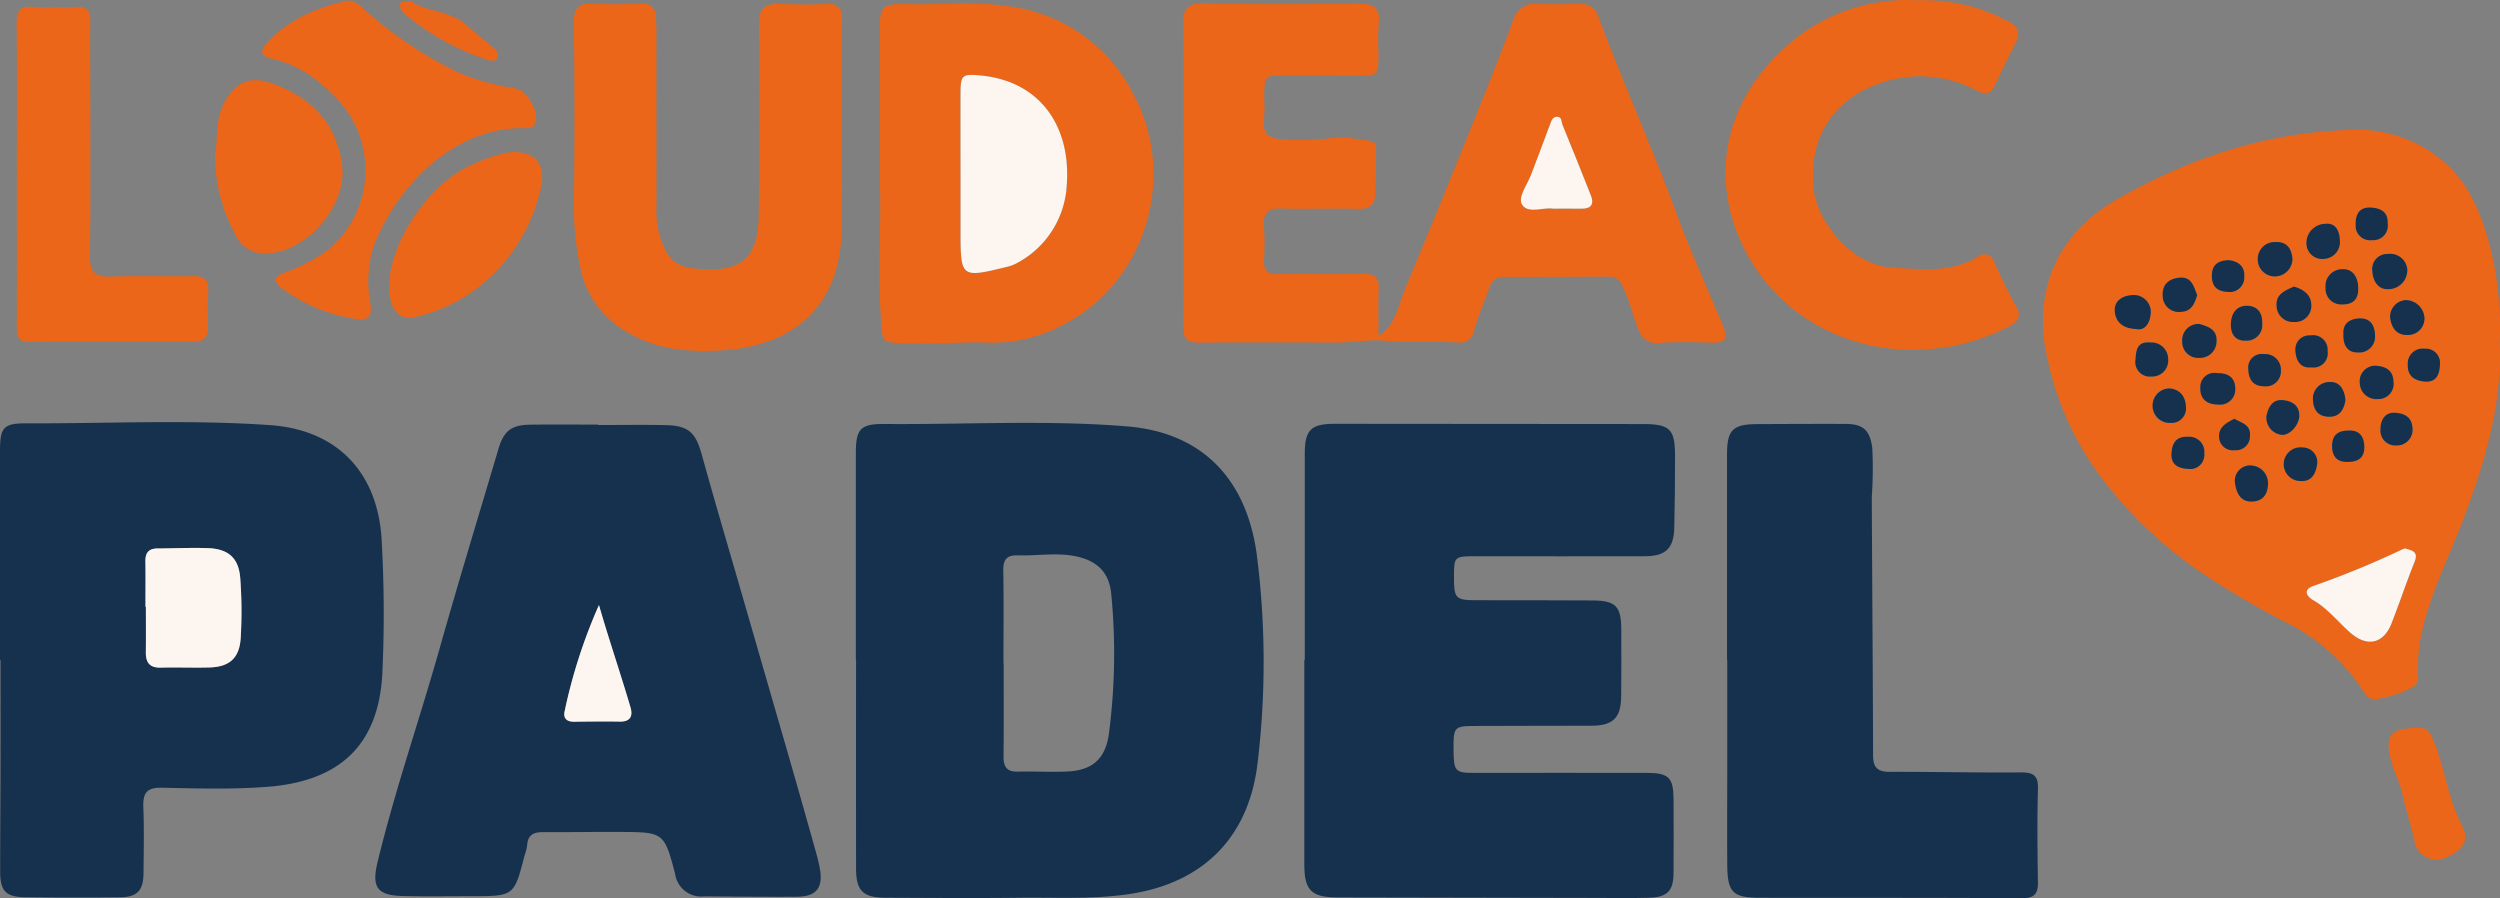 <svg xmlns="http://www.w3.org/2000/svg" width="334.004" height="120" viewBox="0 0 334.004 120">
  <rect x="0" y="0" width="334.004" height="120" fill="#808080" stroke="none"/>
  <g id="logo" transform="translate(-71.564 -203.031)">
    <g id="Groupe_3" data-name="Groupe 3" transform="translate(71.564 203.031)">
      <path id="Tracé_2" data-name="Tracé 2" d="M230.14,312.957q0-13.788,0-27.576c0-3.189.635-3.876,3.824-3.848,10.8.092,21.627-.561,32.4.319,10.216.834,15.95,7.194,17.324,17a112.688,112.688,0,0,1,.156,27.707c-1.065,9.939-7.063,16.192-16.937,17.741-4.968.779-9.939.466-14.91.527-5.964.074-11.928.022-17.893,0-3-.011-3.928-.924-3.933-3.876q-.018-14,0-28Zm19.721.539h.028c0,4.134.029,8.269-.017,12.4-.015,1.364.371,2.12,1.889,2.083,2.238-.056,4.484.09,6.718-.023,3.271-.166,5.008-1.714,5.463-4.99a82.287,82.287,0,0,0,.327-18.656c-.267-3-1.94-4.571-4.944-5.138-2.516-.475-5.035,0-7.549-.088-1.451-.053-1.962.562-1.938,2.008.068,4.133.024,8.268.024,12.4" transform="translate(-115.798 -224.888)" fill="#16314e"/>
      <path id="Tracé_3" data-name="Tracé 3" d="M313.3,313.083q0-13.789,0-27.577c0-3.143.834-3.951,4-3.949q20.63.015,41.26.032c3.524.007,4.207.711,4.206,4.186,0,3.227-.021,6.456-.1,9.682-.068,2.732-1.141,3.785-3.9,3.793-7.508.024-15.016,0-22.524,0-2.959,0-3,.037-3.008,2.622-.007,3.081.155,3.25,3.163,3.255,5.122.008,10.245-.005,15.367.03,3.1.021,3.819.79,3.821,3.907,0,3.018.027,6.035-.019,9.052-.041,2.724-1.123,3.763-3.894,3.778-5.262.026-10.525,0-15.788.034-2.638.017-2.737.175-2.709,3.218.027,2.818.216,3.047,2.715,3.048,7.719,0,15.438-.017,23.156,0,2.859.006,3.5.642,3.522,3.447.026,3.3.014,6.6,0,9.894-.013,2.425-.8,3.267-3.279,3.341-2.384.071-4.771.028-7.157.024q-17.262-.029-34.524-.069c-3.44-.011-4.37-.973-4.369-4.375q0-13.683,0-27.366h.061" transform="translate(-138.98 -224.935)" fill="#16314e"/>
      <path id="Tracé_4" data-name="Tracé 4" d="M511.122,255.542c.373,7.836-1.879,15.641-4.786,23.371-2.028,5.393-4.742,10.547-5.828,16.29a25.019,25.019,0,0,0-.3,4.385c-.009.7.111,1.53-.619,1.889a13.633,13.633,0,0,1-5.125,1.684c-.828.052-1.175-.446-1.58-1.106a26.3,26.3,0,0,0-10.671-9.335,116.835,116.835,0,0,1-10.581-6.231,55.848,55.848,0,0,1-13.9-13.167,40.267,40.267,0,0,1-7.024-15.6c-2.034-8.938,1.118-16.667,9.31-21.358,9.54-5.463,19.718-8.845,30.736-9.252a17.852,17.852,0,0,1,13.634,4.914c3.129,3.107,4.615,7.278,5.653,11.54a45.755,45.755,0,0,1,1.082,11.977m-12.641,27.475a2.82,2.82,0,0,0-.377.13,120.407,120.407,0,0,1-11.946,4.907c-1.449.552-.645,1.472-.009,1.834,2.03,1.154,3.406,3.007,5.132,4.478,2.153,1.837,4.328,1.368,5.377-1.306,1.071-2.731,2-5.521,3.09-8.243.564-1.4-.358-1.536-1.265-1.8M462.521,253.7c1.253.3,1.878-.884,1.966-2.038a2.259,2.259,0,0,0-2.249-2.506c-1.179.008-2.656.557-2.541,2.171.094,1.315.931,2.287,2.824,2.373m17.655,20.513a2.378,2.378,0,0,0-2.206-2.282,2.043,2.043,0,0,0-2.223,2.229c.148,1.166.591,2.618,2.232,2.592,1.347-.022,2.2-.779,2.2-2.539m18.6-28.5a2.3,2.3,0,0,0-2.591-2.042A2.007,2.007,0,0,0,494.109,246c.058,1.19.714,2.456,2.155,2.379a2.552,2.552,0,0,0,2.511-2.664m-6.565,2.413c-.009-1.273-.679-2.483-2.087-2.418a2.233,2.233,0,0,0-2.262,2.46,2.085,2.085,0,0,0,2.193,2.245c1.375.022,2.26-.6,2.157-2.286m-8.779-3.839c-.13-1.427-.82-2.28-2.257-2.209a2.256,2.256,0,0,0-2.374,2.365,2.28,2.28,0,0,0,2.3,2.228,2.358,2.358,0,0,0,2.332-2.385M470.7,249.174c-.454-1.152-.733-2.457-2.3-2.337-1.414.108-2.388.86-2.305,2.4a2.16,2.16,0,0,0,2.529,2.16c1.335-.065,1.762-1.152,2.074-2.222m14.618-6.688a2.105,2.105,0,0,0,2.274,1.849,2.251,2.251,0,0,0,2.168-2.549c-.028-.922-.4-2.343-1.981-2.136a2.549,2.549,0,0,0-2.461,2.837M498.852,254.5a2.2,2.2,0,0,0,2.219-2.237,2.525,2.525,0,0,0-2.58-2.423,2.237,2.237,0,0,0-2.012,2.288c.133,1.172.711,2.44,2.373,2.372m-15.209-6.471c-1.2.52-2.465,1.043-2.333,2.562a2.2,2.2,0,0,0,2.341,2.172,2.162,2.162,0,0,0,2.289-2.413c-.074-1.3-1.1-1.95-2.3-2.321M464.437,255.5c-1.759-.148-1.888.984-1.974,2.29a1.946,1.946,0,0,0,2.13,2.253,2.133,2.133,0,0,0,2.237-2.261,2.232,2.232,0,0,0-2.393-2.281M471,253.027a2.167,2.167,0,0,0-2.3,2.318,2.136,2.136,0,0,0,2.263,2.214,2.212,2.212,0,0,0,2.321-2.171c.13-1.64-1.154-2.03-2.286-2.361m19.507,10.227c-.066-1.374-.756-2.483-1.912-2.467a2.217,2.217,0,0,0-2.427,2.313c.046,1.351.646,2.286,2.116,2.321,1.513.037,2.01-1,2.224-2.167M473.392,259.6a1.886,1.886,0,0,0-2.264,2c-.034,1.549.978,2.2,2.421,2.2a2.032,2.032,0,0,0,2.245-2.165c-.006-1.379-.916-2.079-2.4-2.028m11.091,14.407c1.568.125,2.064-1.079,2.243-2.21a1.966,1.966,0,0,0-1.932-2.279,2.253,2.253,0,1,0-.311,4.489m10.1-15.407a2.077,2.077,0,0,0-2.156,2.323,2.215,2.215,0,0,0,2.4,2.134,2.04,2.04,0,0,0,2.1-2.347c-.055-1.509-1.032-2.012-2.344-2.111m-25.365,5.735c0-1.914-1.1-2.635-2.237-2.7a2.082,2.082,0,0,0-2.186,2.271,2.1,2.1,0,0,0,2.327,2.335,1.94,1.94,0,0,0,2.1-1.906m10.742.971a2.306,2.306,0,0,0,1.884,2.509c1.109.255,2.49-1.247,2.5-2.538.009-1.454-1.068-1.963-2.161-2.077-1.457-.151-1.982.98-2.221,2.105m-.567-12.315c.071-1.425-.619-2.379-2.013-2.4-1.374-.021-2.094.963-2.168,2.312-.076,1.376.52,2.416,1.985,2.344a2.067,2.067,0,0,0,2.2-2.255m10.848,1.464c-.062,1.362.535,2.432,1.943,2.373a2.1,2.1,0,0,0,2.28-2.187c-.007-1.406-.614-2.386-2.017-2.357-1.208.025-2.343.549-2.206,2.171m-20.251,17.948a1.914,1.914,0,0,0,1.664-2.088,2.032,2.032,0,0,0-2.217-2.22c-1.6-.062-2.106.931-2.168,2.241-.073,1.524.893,2.079,2.721,2.067m26.157-32.852c.052-1.586-1.043-2.028-2.306-2.081-1.557-.065-2.016,1.025-1.969,2.348a1.924,1.924,0,0,0,2.17,2.005,1.946,1.946,0,0,0,2.1-2.273m7,18.716a1.888,1.888,0,0,0-2.046-1.937,1.992,1.992,0,0,0-2.258,2.153c-.053,1.521.935,2.116,2.24,2.231,1.4.124,2.035-.681,2.064-2.447m-3.666,9.03c.07-1.941-1.208-2.328-2.333-2.41-1.34-.1-1.955.977-1.948,2.216a1.986,1.986,0,0,0,2.086,2.151,2.1,2.1,0,0,0,2.2-1.957m-8.361-.04c-1.554-.056-2.347.591-2.392,1.932-.042,1.245.431,2.213,1.877,2.263,1.333.046,2.415-.34,2.433-1.921.016-1.382-.6-2.279-1.918-2.274m-9.234-7.983a2.085,2.085,0,0,0-2.257-2.227,1.806,1.806,0,0,0-2.093,2.011c.022,1.281.566,2.284,2.1,2.284a2,2,0,0,0,2.253-2.069m-6.929-14.773c-1.537.025-2.274.679-2.289,2.048-.016,1.453.71,2.146,2.178,2.191a1.929,1.929,0,0,0,2.15-2.039c.1-1.446-.885-2.067-2.039-2.2m11.01,14.32a1.9,1.9,0,0,0,2.164-2.169,1.953,1.953,0,0,0-2.3-2.1,1.866,1.866,0,0,0-2.011,1.94c.041,1.271.589,2.509,2.146,2.331m-10.284,6.866c-1.012.512-2.077,1.057-2.054,2.351a1.839,1.839,0,0,0,2.094,1.849,1.867,1.867,0,0,0,2.036-1.92c.123-1.516-1.139-1.713-2.076-2.28" transform="translate(-177.158 -209.743)" fill="#eb6618"/>
      <path id="Tracé_5" data-name="Tracé 5" d="M71.565,313.041q0-14,0-28c0-3.069.475-3.643,3.473-3.634,10.875.035,21.765-.523,32.621.239,9.038.634,14.433,6.412,14.9,15.454a173.711,173.711,0,0,1,.09,17.666c-.5,10.057-6.165,14.49-15.353,15.2-4.677.361-9.4.226-14.1.122-2.013-.045-2.555.7-2.483,2.568.116,2.943.053,5.895.026,8.842-.024,2.343-.838,3.206-3.166,3.229q-6.316.061-12.634-.013c-2.609-.027-3.354-.815-3.352-3.455,0-4.7.042-9.4.051-14.107s0-9.405,0-14.107h-.074M91,305.917h.053c0,2.027.017,4.054-.005,6.081-.017,1.367.513,2.079,1.986,2.042,2.166-.056,4.336.035,6.5-.022,2.67-.07,4.018-1.234,4.184-3.944a59.449,59.449,0,0,0-.058-7.958c-.2-2.734-1.591-3.946-4.372-4.039-2.233-.073-4.473.036-6.708.047-1.157.006-1.609.587-1.591,1.71.033,2.027.01,4.055.01,6.082" transform="translate(-71.564 -224.847)" fill="#16314e"/>
      <path id="Tracé_6" data-name="Tracé 6" d="M170.854,281.759c3.016,0,6.033-.052,9.048.014,3.069.067,4,1,4.815,3.93,1.659,6,3.431,11.977,5.161,17.962q3.262,11.291,6.526,22.581,1.8,6.251,3.552,12.516c.208.741.4,1.49.537,2.247.464,2.576-.45,3.749-3.056,3.768-4.139.029-8.277-.021-12.416-.044a3.516,3.516,0,0,1-3.864-3.01c-1.459-5.58-1.573-5.566-7.352-5.6-3.437-.018-6.875.043-10.311.027-1.233-.005-2.025.366-2.1,1.74a7.718,7.718,0,0,1-.363,1.424c-1.387,5.383-1.387,5.386-7.078,5.394-3.086,0-6.174.058-9.258-.027-3.4-.093-4.089-1.232-3.29-4.533,2.34-9.67,5.618-19.064,8.316-28.628,2.507-8.89,5.213-17.723,7.835-26.58.708-2.392,1.733-3.2,4.251-3.23,3.015-.036,6.032-.009,9.048-.009Zm.131,24.061a71.125,71.125,0,0,0-4.579,14.167c-.22.959.281,1.426,1.279,1.412,2.031-.029,4.064-.052,6.1-.018,1.4.023,1.751-.749,1.418-1.887-1.332-4.544-2.876-9.025-4.213-13.673" transform="translate(-90.961 -224.974)" fill="#16314e"/>
      <path id="Tracé_7" data-name="Tracé 7" d="M316.886,248.087c2.453-1.607,2.63-4.106,3.523-6.222,3.385-8.014,6.623-16.092,9.881-24.16,1.588-3.933,3.145-7.88,4.622-11.855a2.911,2.911,0,0,1,3.181-2.114c1.893.053,3.789.03,5.683,0a2.352,2.352,0,0,1,2.453,1.6c3.261,8.817,7.154,17.382,10.4,26.209,1.911,5.207,4.237,10.262,6.368,15.389.579,1.392.236,2.1-1.415,2.061-2.384-.064-4.779-.133-7.154.034a2.51,2.51,0,0,1-2.823-1.858c-.8-1.941-1.217-4.01-2.2-5.895a1.749,1.749,0,0,0-1.778-1.1c-4.631.014-9.263.03-13.894.022a1.933,1.933,0,0,0-2.028,1.461c-.669,1.911-1.511,3.768-2.056,5.711a1.814,1.814,0,0,1-2.06,1.6c-3.282-.164-6.559.073-9.862-.236-2.068-.193-4.282.244-6.439.242-6.105-.006-12.211-.045-18.315.014-1.6.016-2.165-.443-2.157-2.148q.093-20.314-.005-40.631c-.007-1.895.653-2.557,2.607-2.527,6.946.11,13.895.088,20.841.022,1.932-.019,2.9.51,2.661,2.637a38.964,38.964,0,0,0-.032,4.207c-.014,2.751-.017,2.753-2.857,2.751q-4.842,0-9.684-.014c-2.675,0-2.682,0-2.73,2.772a25.524,25.524,0,0,1-.025,3.153c-.275,1.928.81,2.544,2.39,2.593a30.138,30.138,0,0,0,6.505-.13c1.706-.32,3.341.149,5,.308.589.056,1.093.367,1.083,1.069-.028,2.095-.022,4.194-.141,6.285-.076,1.343-.87,1.827-2.266,1.788-3.436-.1-6.878.05-10.314-.056-1.775-.054-2.384.611-2.26,2.328a39.515,39.515,0,0,1,.008,4.63c-.063,1.392.562,1.826,1.88,1.81,3.788-.048,7.58.043,11.367-.043,1.576-.035,2.136.537,2.071,2.081-.087,2.069-.022,4.144-.022,6.215m23.259-17c1.488,0,2.676-.015,3.863.005,1.242.019,1.715-.578,1.272-1.715-1.237-3.17-2.531-6.319-3.809-9.473-.169-.417-.055-1.1-.737-1.093-.579,0-.748.527-.924,1-.846,2.274-1.7,4.547-2.568,6.812-.513,1.332-1.816,2.99-1.15,3.969.825,1.213,2.86.279,4.053.495" transform="translate(-132.72 -203.212)" fill="#eb6618"/>
      <path id="Tracé_8" data-name="Tracé 8" d="M391.559,313.053q0-13.683,0-27.367c0-3.323.758-4.073,4.088-4.086,3.93-.015,7.859-.037,11.788-.022,2.348.009,3.243.885,3.532,3.238a54.7,54.7,0,0,1-.067,6.515c.048,11.505.146,23.011.172,34.517,0,1.633.6,2.216,2.232,2.211,5.822-.02,11.646.123,17.467.075,1.679-.014,2.382.365,2.331,2.2-.117,4.137-.07,8.28-.006,12.419.025,1.584-.456,2.2-2.172,2.191-11.648-.078-23.3-.043-34.945-.063-3.677-.006-4.365-.7-4.389-4.458-.03-4.491,0-8.982,0-13.473q0-6.947,0-13.894Z" transform="translate(-160.826 -224.94)" fill="#16314e"/>
      <path id="Tracé_9" data-name="Tracé 9" d="M234.56,227.087c0-7.538,0-13.709,0-19.879,0-3.106.375-3.524,3.479-3.444,4.967.128,9.961-.477,14.9.477a21.618,21.618,0,0,1,15.436,11.426c6.1,11.086,1.677,25.357-9.359,30.953a19.53,19.53,0,0,1-9.651,2.374c-4.332-.154-8.663.35-13,0-1.088-.089-1.427-.449-1.534-1.67-.634-7.2-.013-14.405-.271-20.234m10.794-.929q0,3.885,0,7.77c0,6.454,0,6.458,6.274,4.92a5.094,5.094,0,0,0,1.343-.531,12.517,12.517,0,0,0,6.571-10.439c.554-7.569-3.374-13.787-11.49-14.572-2.475-.239-2.69-.07-2.7,2.355-.009,3.5,0,7,0,10.5" transform="translate(-117.025 -203.215)" fill="#eb6618"/>
      <path id="Tracé_10" data-name="Tracé 10" d="M213.671,220.785c0,4.28.012,8.561-.006,12.841-.043,10.2-6.106,15.784-15.956,16.4-4.319.273-8.646-.081-12.385-2.263a12.7,12.7,0,0,1-6.406-8.043,39.644,39.644,0,0,1-1.027-9.351c.119-8.066.091-16.137,0-24.206-.021-1.858.611-2.521,2.41-2.449,2.172.086,4.352.093,6.522-.009a1.714,1.714,0,0,1,2.028,1.831c.094,1.185.064,2.381.066,3.573q.012,10.946.012,21.892a11.282,11.282,0,0,0,1.418,6.057c.947,1.558,2.379,1.934,4.073,2.074,5.846.485,8.091-1.358,8.17-7.211q.171-12.734.032-25.47c-.02-2.067.769-2.777,2.707-2.712,2.1.072,4.213.114,6.313.005,1.611-.083,2.069.6,2.053,2.095-.053,4.98-.02,9.963-.023,14.945" transform="translate(-101.222 -203.218)" fill="#eb6618"/>
      <path id="Tracé_11" data-name="Tracé 11" d="M416.921,203.074a23.705,23.705,0,0,1,12.048,2.776c1.444.719,1.776,1.55,1.049,2.957-.954,1.848-1.845,3.729-2.744,5.6-.516,1.077-1.12,1.363-2.322.779a16.514,16.514,0,0,0-8.249-1.958c-8.433.536-14.608,6.046-13.649,15,.479,4.458,5.053,10.292,10.615,10.569,3.9.195,7.833.722,11.428-1.519a1.293,1.293,0,0,1,2.038.7c.944,2.007,1.861,4.039,2.97,5.955.883,1.525.011,2.191-1.074,2.771a26.649,26.649,0,0,1-9.548,2.865c-11.8,1.387-22.791-4.866-26.842-15.95-2.816-7.709-1.41-16.457,5.736-23.416a24.1,24.1,0,0,1,18.544-7.13" transform="translate(-160.75 -203.031)" fill="#eb6618"/>
      <path id="Tracé_12" data-name="Tracé 12" d="M74.672,226.686c0-6.73.042-13.459-.027-20.188-.017-1.6.428-2.311,2.118-2.217a54.946,54.946,0,0,0,5.879.012c1.414-.073,1.873.508,1.849,1.829-.043,2.453-.011,4.907-.01,7.361,0,8.061.061,16.123-.038,24.183-.026,2.073.714,2.717,2.7,2.659,3.712-.107,7.43,0,11.144-.059,1.418-.022,2.051.461,1.965,1.941a47.619,47.619,0,0,0-.029,4.834c.066,1.5-.673,1.983-2.031,1.98-7.29-.014-14.58-.045-21.869.019-1.554.014-1.661-.779-1.658-1.956.021-6.8.01-13.6.012-20.4" transform="translate(-72.423 -203.377)" fill="#eb6618"/>
      <path id="Tracé_13" data-name="Tracé 13" d="M131.292,203.2c1.084-.221,1.785.494,2.431,1.07a53.967,53.967,0,0,0,12.616,8.475,30.275,30.275,0,0,0,7.627,2.115c1.6.3,3.292,3.281,2.634,4.709-.35.758-1.04.622-1.638.619-9.493-.058-17.053,8.126-19.989,15.956a15.8,15.8,0,0,0-.356,7.51c.263,1.953-.483,2.309-2.227,1.976a21.707,21.707,0,0,1-9.69-4.118c-1.036-.821-1-1.428.213-1.945a23.945,23.945,0,0,0,6.029-3.1,13.855,13.855,0,0,0,1.579-19.782c-2.56-2.775-5.409-4.982-9.2-5.805-1.039-.226-1.65-.832-.66-1.937,2.865-3.2,6.588-4.771,10.625-5.746" transform="translate(-85.121 -203.067)" fill="#eb6618"/>
      <path id="Tracé_14" data-name="Tracé 14" d="M111.419,227.773c.373-1.748-.005-4.164,1.01-6.409,1.419-3.137,3.543-4.189,6.776-2.989,5.028,1.867,8.364,5.142,9.17,10.77s-5.168,12.344-10.829,11.863a4.276,4.276,0,0,1-3.509-2.658,21.913,21.913,0,0,1-2.617-10.577" transform="translate(-82.681 -207.176)" fill="#eb6618"/>
      <path id="Tracé_15" data-name="Tracé 15" d="M143.66,249.187c.018-6.059,5.644-14.178,11.31-16.365a18.731,18.731,0,0,1,4.53-1.546c3.444-.4,5.132,1.294,4.442,4.645a22.993,22.993,0,0,1-7.208,12.376,21.294,21.294,0,0,1-9.476,4.927c-2.247.58-3.607-.955-3.6-4.037" transform="translate(-91.675 -210.893)" fill="#eb6618"/>
      <path id="Tracé_16" data-name="Tracé 16" d="M518.063,337.909c.983-.077,1.538.345,2.048,1.589,1.534,3.742,1.961,7.831,3.838,11.462,1.036,2,.131,3.411-2.439,4.363a2.934,2.934,0,0,1-3.876-2.159c-.479-2.184-1.182-4.306-1.656-6.474-.334-1.529-1.095-2.85-1.482-4.339-.895-3.437-.219-4.427,3.566-4.442" transform="translate(-195.021 -240.652)" fill="#eb6618"/>
      <path id="Tracé_17" data-name="Tracé 17" d="M147.112,203.2c2.042,1.511,5.165,1.216,7.4,3.189,1.2,1.064,2.476,2.048,3.683,3.108a1.1,1.1,0,0,1,.46,1.291c-.28.583-.864.411-1.309.277a33.034,33.034,0,0,1-11.189-6.262,1.468,1.468,0,0,1-.463-1.106c.053-.575.64-.358,1.42-.5" transform="translate(-92.241 -203.077)" fill="#eb6618"/>
      <path id="Tracé_19" data-name="Tracé 19" d="M512.113,304.652c.908.264,1.829.4,1.265,1.8-1.094,2.721-2.018,5.511-3.09,8.242-1.049,2.674-3.224,3.142-5.377,1.307-1.725-1.471-3.1-3.325-5.132-4.478-.635-.361-1.439-1.282.009-1.833a120.524,120.524,0,0,0,11.947-4.908,2.6,2.6,0,0,1,.377-.13" transform="translate(-190.79 -231.378)" fill="#fdf6f0"/>
      <path id="Tracé_20" data-name="Tracé 20" d="M466.229,262.237c-1.893-.086-2.73-1.057-2.824-2.372-.115-1.615,1.362-2.164,2.541-2.171A2.259,2.259,0,0,1,468.2,260.2c-.088,1.153-.714,2.333-1.966,2.037" transform="translate(-180.866 -218.279)" fill="#16314e"/>
      <path id="Tracé_21" data-name="Tracé 21" d="M490.088,291.561c0,1.759-.85,2.517-2.2,2.539-1.641.026-2.084-1.426-2.232-2.593a2.044,2.044,0,0,1,2.224-2.229,2.378,2.378,0,0,1,2.2,2.283" transform="translate(-187.071 -227.089)" fill="#16314e"/>
      <path id="Tracé_22" data-name="Tracé 22" d="M515.8,252.129a2.552,2.552,0,0,1-2.511,2.664c-1.441.077-2.1-1.189-2.155-2.379a2.006,2.006,0,0,1,2.075-2.327,2.3,2.3,0,0,1,2.591,2.042" transform="translate(-194.179 -216.156)" fill="#16314e"/>
      <path id="Tracé_23" data-name="Tracé 23" d="M506.813,255.329c.1,1.687-.782,2.31-2.157,2.286a2.085,2.085,0,0,1-2.193-2.245,2.232,2.232,0,0,1,2.262-2.46c1.408-.063,2.079,1.145,2.087,2.418" transform="translate(-191.761 -216.944)" fill="#16314e"/>
      <path id="Tracé_24" data-name="Tracé 24" d="M494.53,250.086a2.357,2.357,0,0,1-2.331,2.385,2.28,2.28,0,0,1-2.3-2.228,2.256,2.256,0,0,1,2.374-2.365c1.437-.071,2.126.782,2.257,2.209" transform="translate(-188.258 -215.539)" fill="#16314e"/>
      <path id="Tracé_25" data-name="Tracé 25" d="M476.887,256.809c-.313,1.071-.739,2.157-2.074,2.222a2.159,2.159,0,0,1-2.529-2.16c-.084-1.539.891-2.292,2.305-2.4,1.565-.12,1.844,1.186,2.3,2.337" transform="translate(-183.343 -217.378)" fill="#16314e"/>
      <path id="Tracé_26" data-name="Tracé 26" d="M498.943,247.335A2.549,2.549,0,0,1,501.4,244.5c1.585-.206,1.953,1.214,1.981,2.136a2.252,2.252,0,0,1-2.168,2.549,2.105,2.105,0,0,1-2.274-1.849" transform="translate(-190.781 -214.592)" fill="#16314e"/>
      <path id="Tracé_27" data-name="Tracé 27" d="M516.787,263.292c-1.662.068-2.24-1.2-2.373-2.372a2.237,2.237,0,0,1,2.012-2.288,2.525,2.525,0,0,1,2.58,2.423,2.2,2.2,0,0,1-2.219,2.237" transform="translate(-195.093 -218.534)" fill="#16314e"/>
      <path id="Tracé_28" data-name="Tracé 28" d="M495.711,256.13c1.195.371,2.223,1.022,2.3,2.32a2.162,2.162,0,0,1-2.288,2.413,2.2,2.2,0,0,1-2.341-2.173c-.133-1.518,1.129-2.042,2.333-2.561" transform="translate(-189.226 -217.843)" fill="#16314e"/>
      <path id="Tracé_29" data-name="Tracé 29" d="M469.214,266.489a2.232,2.232,0,0,1,2.393,2.282,2.133,2.133,0,0,1-2.237,2.26,1.944,1.944,0,0,1-2.129-2.252c.085-1.307.215-2.439,1.974-2.291" transform="translate(-181.936 -220.729)" fill="#16314e"/>
      <path id="Tracé_30" data-name="Tracé 30" d="M478.195,263.059c1.133.332,2.416.722,2.286,2.361a2.211,2.211,0,0,1-2.32,2.171,2.137,2.137,0,0,1-2.263-2.214,2.167,2.167,0,0,1,2.3-2.318" transform="translate(-184.351 -219.775)" fill="#16314e"/>
      <path id="Tracé_31" data-name="Tracé 31" d="M504.459,276.288c-.214,1.167-.71,2.2-2.224,2.167-1.47-.035-2.07-.97-2.116-2.321a2.218,2.218,0,0,1,2.427-2.313c1.157-.015,1.847,1.093,1.913,2.467" transform="translate(-191.109 -222.777)" fill="#16314e"/>
      <path id="Tracé_32" data-name="Tracé 32" d="M481.524,272.177c1.486-.051,2.4.649,2.4,2.028a2.031,2.031,0,0,1-2.245,2.164c-1.442,0-2.454-.647-2.42-2.2a1.886,1.886,0,0,1,2.264-2" transform="translate(-185.29 -222.316)" fill="#16314e"/>
      <path id="Tracé_33" data-name="Tracé 33" d="M496.922,290.413a2.253,2.253,0,1,1,.311-4.489,1.966,1.966,0,0,1,1.932,2.279c-.179,1.131-.675,2.335-2.243,2.21" transform="translate(-189.597 -226.146)" fill="#16314e"/>
      <path id="Tracé_34" data-name="Tracé 34" d="M510.959,270.792c1.312.1,2.289.6,2.343,2.111a2.039,2.039,0,0,1-2.1,2.347,2.214,2.214,0,0,1-2.4-2.134,2.077,2.077,0,0,1,2.156-2.323" transform="translate(-193.531 -221.932)" fill="#16314e"/>
      <path id="Tracé_35" data-name="Tracé 35" d="M474.9,277.7a1.939,1.939,0,0,1-2.1,1.906,2.3,2.3,0,0,1-.141-4.606c1.141.064,2.239.787,2.237,2.7" transform="translate(-182.842 -223.105)" fill="#16314e"/>
      <path id="Tracé_36" data-name="Tracé 36" d="M491.513,279.273c.239-1.126.764-2.257,2.222-2.106,1.092.113,2.17.622,2.161,2.077-.008,1.291-1.389,2.793-2.5,2.538a2.305,2.305,0,0,1-1.885-2.509" transform="translate(-188.708 -223.707)" fill="#16314e"/>
      <path id="Tracé_37" data-name="Tracé 37" d="M489.1,262.086a2.064,2.064,0,0,1-2.193,2.255c-1.465.071-2.06-.968-1.985-2.344.074-1.35.794-2.334,2.167-2.312,1.394.022,2.085.976,2.011,2.4" transform="translate(-186.869 -218.834)" fill="#16314e"/>
      <path id="Tracé_38" data-name="Tracé 38" d="M505.767,264.2c-.137-1.622,1-2.147,2.206-2.171,1.4-.029,2.01.951,2.017,2.357a2.1,2.1,0,0,1-2.281,2.187c-1.408.059-2-1.011-1.943-2.373" transform="translate(-192.681 -219.489)" fill="#16314e"/>
      <path id="Tracé_39" data-name="Tracé 39" d="M476.631,288.268c-1.828.011-2.793-.544-2.721-2.067.063-1.311.567-2.3,2.169-2.242a2.033,2.033,0,0,1,2.217,2.221,1.915,1.915,0,0,1-1.665,2.088" transform="translate(-183.797 -225.605)" fill="#16314e"/>
      <path id="Tracé_40" data-name="Tracé 40" d="M512.306,243.568a1.946,1.946,0,0,1-2.1,2.273,1.924,1.924,0,0,1-2.17-2.005c-.048-1.324.411-2.413,1.968-2.348,1.263.053,2.359.495,2.306,2.081" transform="translate(-193.315 -213.757)" fill="#16314e"/>
      <path id="Tracé_41" data-name="Tracé 41" d="M522,269.582c-.03,1.765-.668,2.57-2.064,2.447-1.305-.116-2.293-.71-2.24-2.231a1.992,1.992,0,0,1,2.258-2.153A1.887,1.887,0,0,1,522,269.582" transform="translate(-196.011 -221.054)" fill="#16314e"/>
      <path id="Tracé_42" data-name="Tracé 42" d="M516.924,281.92a2.1,2.1,0,0,1-2.2,1.957,1.986,1.986,0,0,1-2.087-2.151c-.007-1.24.609-2.314,1.949-2.217,1.125.082,2.4.47,2.333,2.41" transform="translate(-194.602 -224.363)" fill="#16314e"/>
      <path id="Tracé_43" data-name="Tracé 43" d="M506.059,282.8c1.315-.005,1.934.893,1.918,2.274-.018,1.581-1.1,1.968-2.434,1.921-1.446-.05-1.918-1.017-1.876-2.263.045-1.342.838-1.988,2.392-1.932" transform="translate(-192.098 -225.281)" fill="#16314e"/>
      <path id="Tracé_44" data-name="Tracé 44" d="M492.5,270.866a2,2,0,0,1-2.253,2.069c-1.532,0-2.075-1-2.1-2.284a1.807,1.807,0,0,1,2.093-2.011,2.085,2.085,0,0,1,2.257,2.227" transform="translate(-187.769 -221.331)" fill="#16314e"/>
      <path id="Tracé_45" data-name="Tracé 45" d="M483.683,251.241c1.154.134,2.137.754,2.038,2.2a1.929,1.929,0,0,1-2.149,2.039c-1.468-.046-2.193-.739-2.178-2.192.014-1.369.752-2.023,2.289-2.048" transform="translate(-185.886 -216.479)" fill="#16314e"/>
      <path id="Tracé_46" data-name="Tracé 46" d="M499.008,269.447c-1.557.178-2.1-1.06-2.146-2.331a1.866,1.866,0,0,1,2.01-1.94,1.953,1.953,0,0,1,2.3,2.1,1.9,1.9,0,0,1-2.163,2.169" transform="translate(-190.2 -220.365)" fill="#16314e"/>
      <path id="Tracé_47" data-name="Tracé 47" d="M484.782,280.623c.937.567,2.2.764,2.076,2.28a1.867,1.867,0,0,1-2.036,1.92,1.839,1.839,0,0,1-2.094-1.849c-.023-1.294,1.042-1.839,2.054-2.351" transform="translate(-186.258 -224.675)" fill="#16314e"/>
      <path id="Tracé_48" data-name="Tracé 48" d="M98.517,312.422c0-2.028.023-4.055-.01-6.082-.018-1.123.434-1.7,1.591-1.71,2.235-.011,4.475-.12,6.708-.047,2.781.092,4.172,1.3,4.372,4.039a59.449,59.449,0,0,1,.058,7.958c-.166,2.71-1.514,3.874-4.184,3.944-2.165.057-4.335-.035-6.5.022-1.472.037-2-.675-1.986-2.042.022-2.027.005-4.054.005-6.081h-.053" transform="translate(-79.08 -231.352)" fill="#fdf6f0"/>
      <path id="Tracé_49" data-name="Tracé 49" d="M180.754,315.152c1.338,4.649,2.881,9.129,4.213,13.673.333,1.138-.013,1.91-1.418,1.887-2.031-.034-4.064-.011-6.1.018-1,.014-1.5-.453-1.279-1.412a71.125,71.125,0,0,1,4.579-14.167" transform="translate(-100.731 -234.307)" fill="#fdf6f0"/>
      <path id="Tracé_50" data-name="Tracé 50" d="M357.6,236.941c-1.193-.216-3.228.718-4.053-.495-.666-.978.637-2.636,1.15-3.969.872-2.265,1.721-4.538,2.568-6.812.177-.474.345-1,.924-1,.681,0,.568.676.737,1.093,1.278,3.155,2.573,6.3,3.809,9.473.443,1.136-.03,1.733-1.272,1.715-1.188-.02-2.375-.005-3.863-.005" transform="translate(-150.17 -209.065)" fill="#fdf6f0"/>
      <path id="Tracé_51" data-name="Tracé 51" d="M249.539,229.846c0-3.5-.008-7,0-10.5.006-2.425.221-2.594,2.7-2.355,8.116.785,12.044,7,11.491,14.572a12.518,12.518,0,0,1-6.572,10.439,5.08,5.08,0,0,1-1.342.531c-6.271,1.538-6.272,1.534-6.274-4.92q0-3.885,0-7.77" transform="translate(-121.209 -206.903)" fill="#fdf6f0"/>
    </g>
  </g>
</svg>
